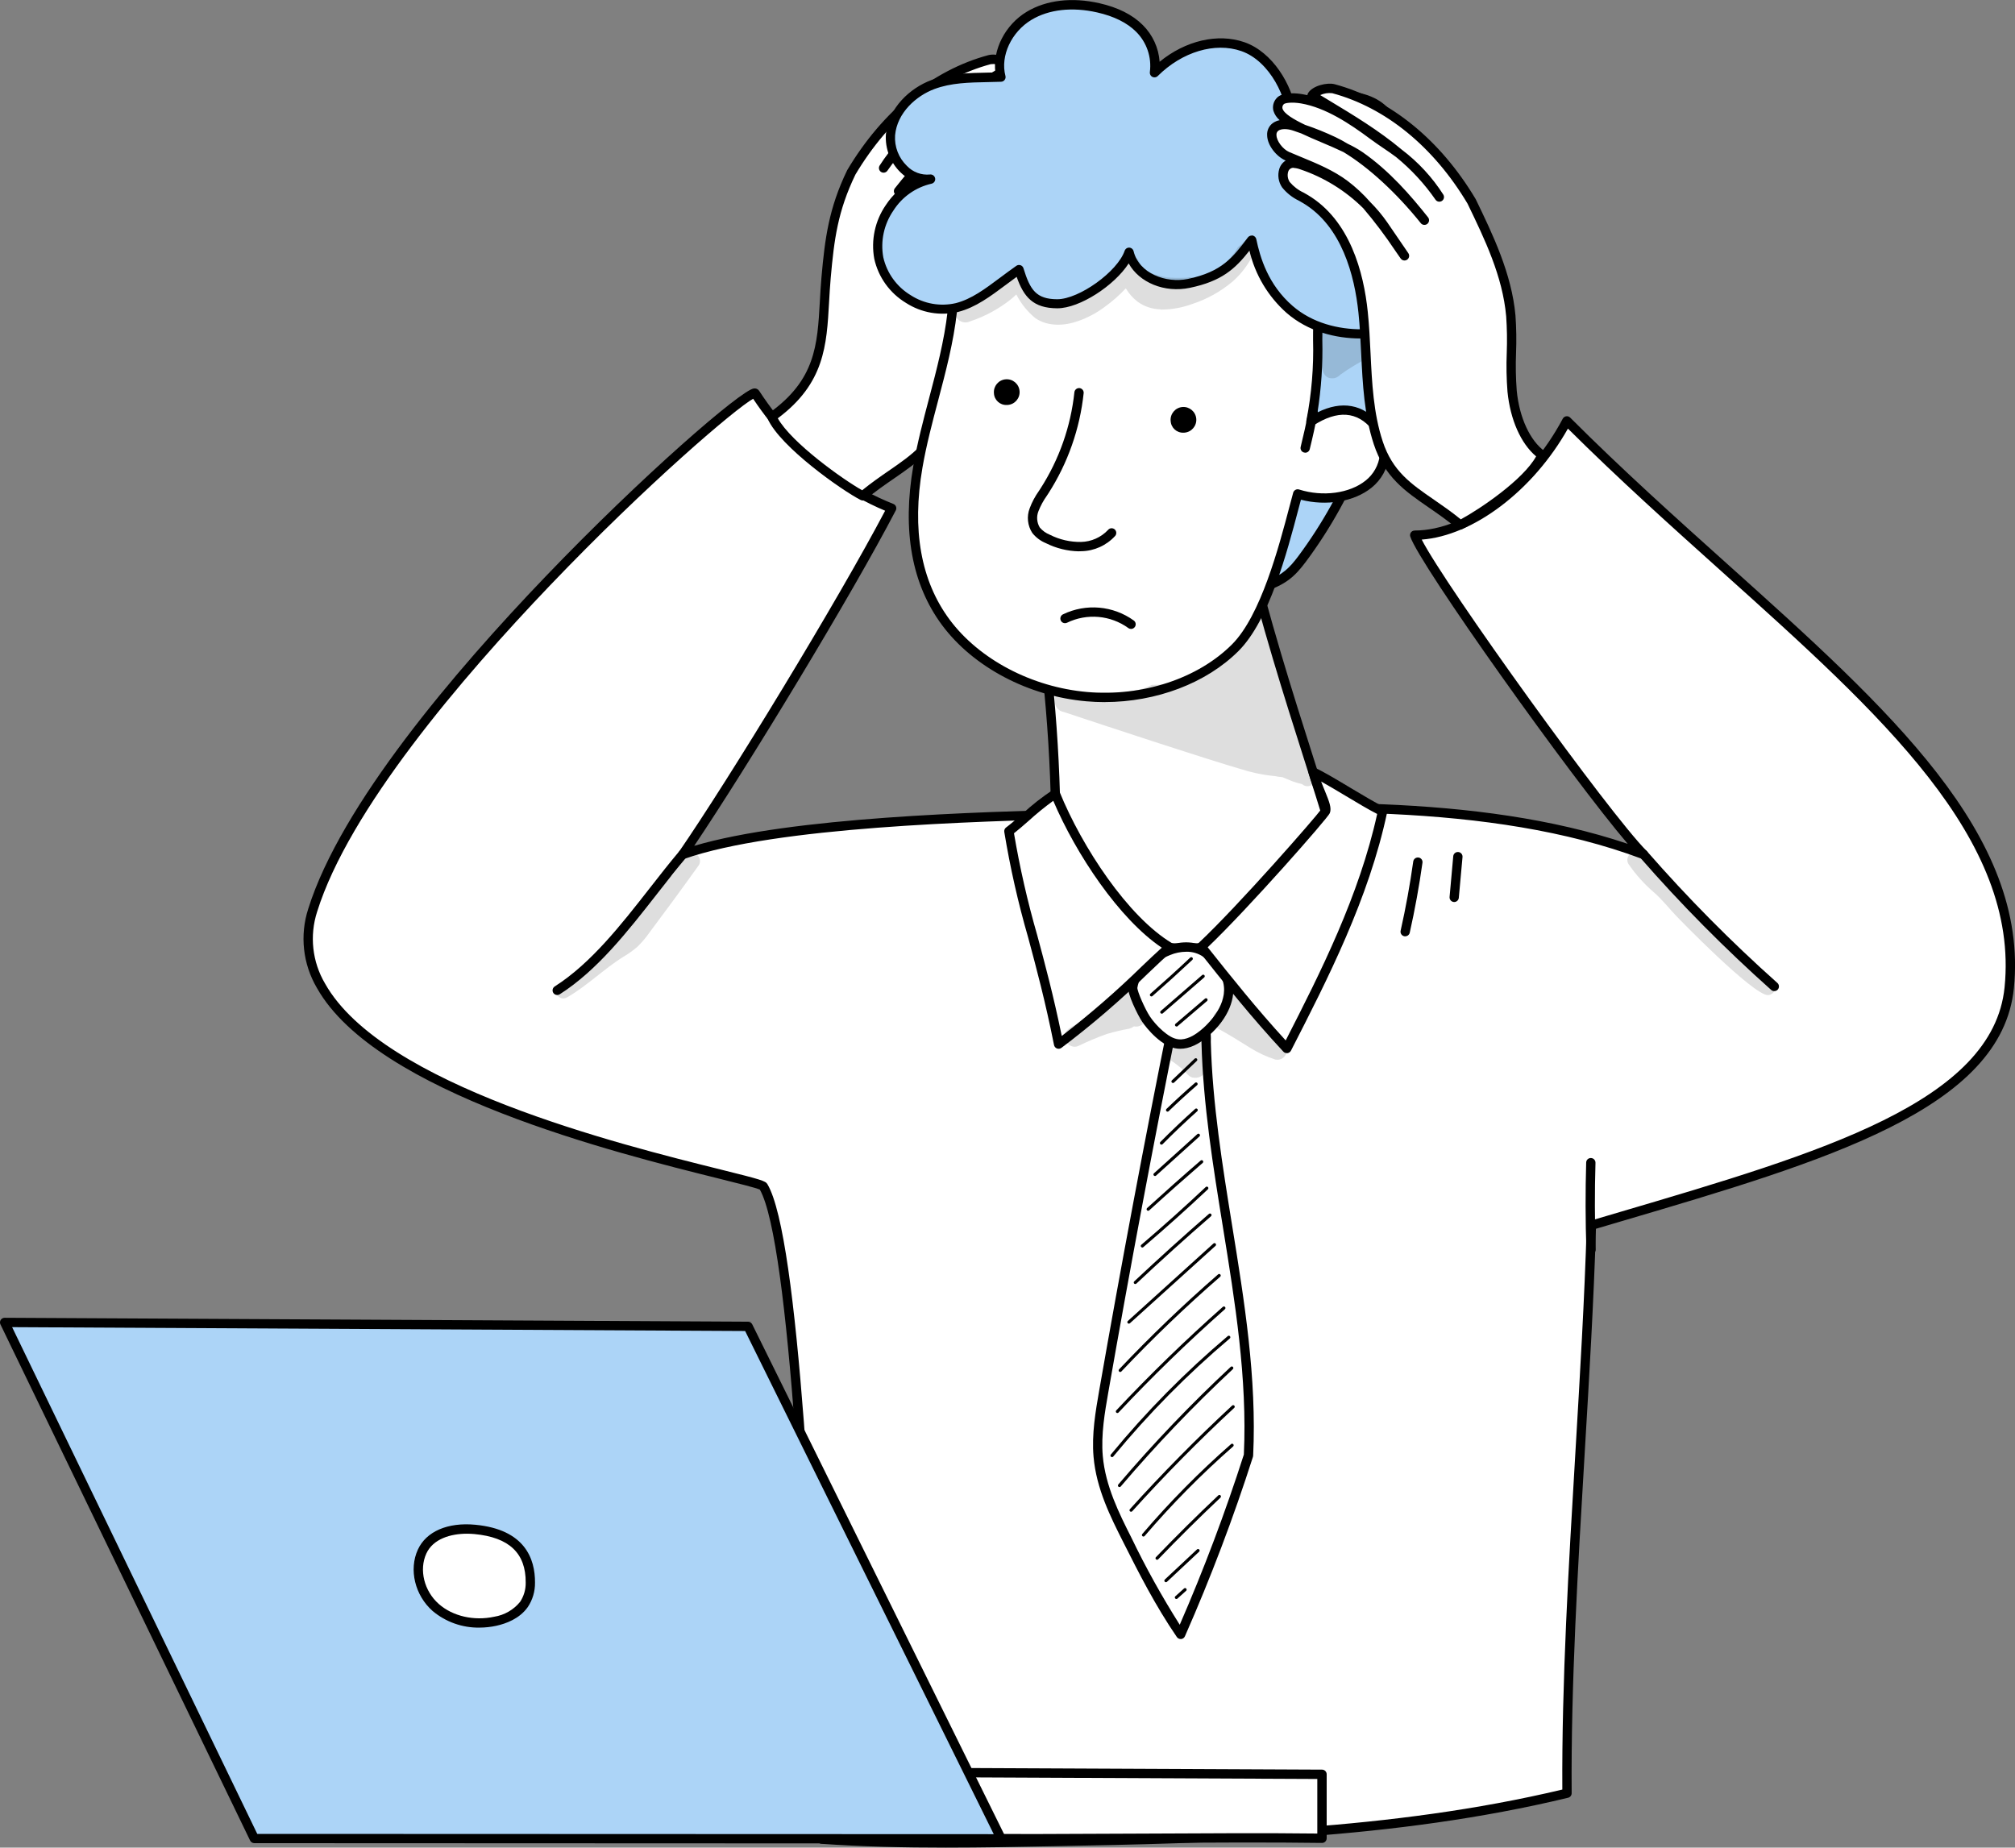 <?xml version="1.0" encoding="UTF-8"?>
<svg id="Livello_1" data-name="Livello 1" xmlns="http://www.w3.org/2000/svg" xmlns:xlink="http://www.w3.org/1999/xlink" viewBox="0 0 522.05 478.72">
  <rect x="0" y="0" width="522.05" height="478.72" fill="#808080" stroke="none"/>
  <defs>
    <style>
      .cls-1 {
        fill: none;
      }

      .cls-2 {
        clip-path: url(#clippath);
      }

      .cls-3 {
        fill: #fff;
      }

      .cls-4 {
        fill: #acd4f7;
      }

      .cls-5 {
        clip-path: url(#clippath-1);
      }

      .cls-6 {
        clip-path: url(#clippath-4);
      }

      .cls-7 {
        clip-path: url(#clippath-3);
      }

      .cls-8 {
        clip-path: url(#clippath-2);
      }

      .cls-9 {
        clip-path: url(#clippath-7);
      }

      .cls-10 {
        clip-path: url(#clippath-8);
      }

      .cls-11 {
        clip-path: url(#clippath-6);
      }

      .cls-12 {
        clip-path: url(#clippath-5);
      }

      .cls-13 {
        clip-path: url(#clippath-9);
      }

      .cls-14 {
        opacity: .13;
      }
    </style>
    <clipPath id="clippath">
      <rect class="cls-1" x="0" width="522.05" height="478.72"/>
    </clipPath>
    <clipPath id="clippath-1">
      <rect class="cls-1" x="0" width="522.05" height="478.72"/>
    </clipPath>
    <clipPath id="clippath-2">
      <rect class="cls-1" x="247.32" y="61.68" width="78.27" height="22.44"/>
    </clipPath>
    <clipPath id="clippath-3">
      <rect class="cls-1" x="341.58" y="84.56" width="22.73" height="13.48"/>
    </clipPath>
    <clipPath id="clippath-4">
      <rect class="cls-1" x="273.24" y="160.12" width="67.44" height="43.6"/>
    </clipPath>
    <clipPath id="clippath-5">
      <rect class="cls-1" x="301.58" y="268.61" width="11.35" height="10.69"/>
    </clipPath>
    <clipPath id="clippath-6">
      <rect class="cls-1" x="314.22" y="256.6" width="19.26" height="17.99"/>
    </clipPath>
    <clipPath id="clippath-7">
      <rect class="cls-1" x="275.78" y="255.91" width="21.14" height="15.3"/>
    </clipPath>
    <clipPath id="clippath-8">
      <rect class="cls-1" x="143.91" y="221.09" width="37.45" height="37.62"/>
    </clipPath>
    <clipPath id="clippath-9">
      <rect class="cls-1" x="421.58" y="220.8" width="38.37" height="37.05"/>
    </clipPath>
  </defs>
  <g class="cls-2">
    <g id="Raggruppa_76" data-name="Raggruppa 76">
      <g id="Raggruppa_75" data-name="Raggruppa 75">
        <g class="cls-5">
          <g id="Raggruppa_74" data-name="Raggruppa 74">
            <path id="Tracciato_170" data-name="Tracciato 170" class="cls-3" d="m425.81,221.39c-38.36-14.36-85.33-12.89-133.99-10.85-19.01.8-86.62.95-114.94,10.85,12.67-18.38,42.07-66.55,54.12-89.69-10.88-4.29-24.28-12.86-35.35-29.78-1.73-2.64-98.63,82.7-114.65,133.93-14.83,47.44,115.15,68.82,116.78,71.57,8.58,14.39,12.39,109.53,15.12,169.12,19.97,1.39,40.02,1,60.04.61,45.85-.88,89.64-2.07,133.04-12.53-.36-46.75,4.95-100.42,6.31-147.16,55.08-16.32,105.05-29.48,108.26-61.55,5.16-51.55-58.77-91.01-114.62-146.86-8.6,16.22-24.86,29.61-39.42,29.61,2.59,7.96,48.97,72.39,59.29,82.72"/>
            <path id="Tracciato_171" data-name="Tracciato 171" d="m245,478.72c-10.73,0-21.51-.23-32.18-.98-.61-.04-1.1-.54-1.12-1.15l-.5-11.02c-2.59-57.15-6.5-143.38-14.33-157.33-1.03-.48-5.52-1.59-10.68-2.88-26.55-6.6-88.73-22.07-104.08-49.37-3.65-6.2-4.47-13.67-2.25-20.51,8.41-26.9,38.03-61.63,61.41-86.03,25.18-26.29,50.7-48.33,54.01-48.79.54-.1,1.08.13,1.39.59,11.37,17.38,25.19,25.53,34.78,29.32.62.24.92.93.69,1.55-.02.04-.04.09-.06.13-11.46,22.02-38.45,66.44-52.22,86.91,25.35-7.49,73.69-8.77,100.21-9.48,4.74-.13,8.83-.24,11.71-.36,42.71-1.79,90.9-3.81,129.93,9.32-14.71-17.23-53.98-72.38-56.33-79.6-.21-.64.14-1.32.78-1.52.12-.04.25-.06.37-.06,13.32,0,29.45-12.18,38.35-28.97.18-.34.51-.57.89-.63.38-.05.76.07,1.03.34,13.48,13.49,27.37,25.95,40.8,38.01,41.93,37.63,78.14,70.13,74.16,109.83-3.14,31.34-48.61,44.75-101.27,60.27l-7.01,2.07c-.56,18.57-1.75,38.61-2.91,58.01-1.77,29.66-3.59,60.32-3.38,88.23,0,.56-.38,1.05-.92,1.18-45.04,10.86-91.93,11.77-133.3,12.56-9.21.18-18.56.36-27.96.36m-30.94-3.31c19.58,1.3,39.54.92,58.85.54,40.96-.79,87.34-1.68,131.85-12.27-.17-27.73,1.64-58.08,3.39-87.44,1.17-19.68,2.38-40.03,2.93-58.8.02-.52.36-.98.86-1.12,2.63-.78,5.25-1.55,7.85-2.32,51.82-15.28,96.57-28.47,99.55-58.2,3.85-38.47-31.93-70.6-73.37-107.79-13.08-11.74-26.58-23.86-39.76-36.96-9.03,16.06-24.5,27.77-37.88,28.76,6.25,12.18,48.57,70.96,58.32,80.72.47.47.47,1.24,0,1.71-.34.34-.84.44-1.28.28-39.33-14.73-89.36-12.63-133.51-10.77-2.9.12-7,.23-11.75.36-27.61.73-79,2.09-102.84,10.43-.63.22-1.32-.11-1.54-.74-.13-.36-.07-.77.15-1.08,12.74-18.47,41.07-64.92,53.43-88.39-9.7-4.05-23.06-12.32-34.2-29.01-4.46,2.48-27.44,22.02-52.62,48.36-22.99,24.05-52.12,58.25-60.34,84.55-2.01,6.21-1.27,12.99,2.05,18.61,14.83,26.39,76.31,41.68,102.56,48.2,10.54,2.62,11.55,2.94,12.05,3.78,8.23,13.79,12.02,97.52,14.79,158.66l.45,9.95Z"/>
            <path id="Tracciato_172" data-name="Tracciato 172" class="cls-3" d="m269.11,157.39c3.47,23.22,4.93,46.7,4.36,70.17-.21,1.95.06,3.93.79,5.75,1.05,1.73,2.56,3.12,4.36,4.04,11.85,7.19,26.46,10.47,39.87,6.95s25.08-14.52,26.32-29.4c-5.66-19.06-15.12-45.65-22.43-76.23-16.42,7.27-33.6,12.8-53.27,18.72"/>
            <path id="Tracciato_173" data-name="Tracciato 173" d="m307.22,246.93c-10.34-.14-20.44-3.09-29.22-8.55-2-1.03-3.67-2.59-4.82-4.52-.83-2-1.14-4.18-.92-6.33.57-23.4-.89-46.81-4.35-69.96-.09-.59.27-1.16.85-1.33,21.15-6.36,37.42-11.7,53.13-18.66.61-.27,1.32,0,1.59.61.03.07.05.14.07.21,5.17,21.63,11.53,41.6,16.64,57.65,2.12,6.66,4.12,12.95,5.77,18.51.04.14.06.29.05.44-1.2,14.26-12.13,26.5-27.22,30.47-3.78.98-7.67,1.47-11.58,1.46m-36.76-88.68c3.37,22.95,4.78,46.15,4.22,69.34-.2,1.76.03,3.53.66,5.18.96,1.51,2.31,2.74,3.91,3.54,12.46,7.56,26.65,10.04,38.93,6.81,11.68-3.07,24.02-12.94,25.4-28.11-1.63-5.49-3.6-11.68-5.69-18.24-5.01-15.74-11.22-35.25-16.35-56.42-15.17,6.62-30.92,11.8-51.09,17.88"/>
            <path id="Tracciato_174" data-name="Tracciato 174" class="cls-3" d="m223.54,128.47c9.11-7.63,17.5-9.99,21.22-21.27,3.56-10.81,2.75-22.5,3.93-33.82s5.16-23.48,14.92-29.33c1.82-1.09,3.87-1.99,5.09-3.74s1-4.69-1-5.42c-1.04-.26-2.14-.16-3.12.27-8.48,2.83-15.87,8.25-21.1,15.5-1.89,2.74-3.77,5.48-5.49,8.03,5.14-7.34,9.41-13.89,15.45-18.41,4.43-3.33,9.8-5.16,14.88-7.35,1.95-.84,4.01-3.35,4.02-5.47.03-2.91-3.27-3.24-5.92-2.32-3.44,1.1-6.81,2.42-10.08,3.95-8.18,3.93-17.08,12.37-23.56,20.46,4.93-6.21,10.28-12.2,16.79-16.72,6.7-4.65,24.77-8.77,20.65-14.1-.91-1.18-4.17-.93-5.64-.67-6.64,1.14-12.99,5.36-18.4,9.38-5.41,4.03-10.54,6.1-17.26,16.1,8.32-12.27,21.91-19.51,32.99-26.32-.81-1.36-4.01-2.19-5.54-1.78-15.38,4.14-27.74,15.66-35.79,29.19-4.58,9.47-5.61,16.79-6.54,27.27-1.24,13.95.66,25.59-14.05,36.09,3.15,7.12,19.18,18.26,23.55,20.48"/>
            <path id="Tracciato_175" data-name="Tracciato 175" d="m223.54,129.68c-.19,0-.38-.05-.55-.13-4.75-2.41-20.87-13.73-24.11-21.07-.23-.52-.07-1.14.4-1.47,11.99-8.55,12.49-17.55,13.13-28.93.11-2.03.23-4.13.42-6.28.89-9.99,1.88-17.82,6.65-27.68.01-.03.03-.06.05-.09,9.11-15.3,22.08-25.86,36.52-29.74,1.88-.51,5.71.34,6.9,2.33.09.15.15.33.16.51.42-.1.84-.18,1.26-.25,1.23-.21,5.35-.75,6.8,1.12.74.87,1.02,2.05.74,3.16-.29.96-.86,1.81-1.62,2.45.63.12,1.23.37,1.76.74,1,.72,1.56,1.9,1.49,3.13-.03,2.72-2.48,5.59-4.76,6.57l-.06.02c.81.5,1.41,1.29,1.67,2.2.48,1.61.21,3.35-.73,4.74-1.18,1.48-2.69,2.67-4.4,3.47-.35.2-.71.4-1.05.61-10.04,6.01-13.34,18.77-14.34,28.42-.36,3.5-.54,7.11-.71,10.6-.38,7.81-.77,15.88-3.27,23.47-2.8,8.49-8.1,12.15-14.24,16.38-2.38,1.64-4.83,3.33-7.36,5.44-.22.18-.49.28-.78.28m-22.01-21.31c3.63,6.42,16.94,15.9,21.87,18.66,2.39-1.94,4.68-3.53,6.9-5.06,6.02-4.15,10.77-7.43,13.32-15.14,2.4-7.28,2.79-15.19,3.15-22.83.17-3.52.35-7.17.72-10.73,1.06-10.19,4.6-23.71,15.5-30.24.36-.22.73-.42,1.11-.64,1.39-.64,2.62-1.58,3.61-2.75.51-.78.66-1.74.41-2.63-.11-.44-.41-.79-.83-.96-.79-.15-1.6-.05-2.33.28-6.12,2.07-11.69,5.51-16.28,10.07-2.98,3.5-5.74,7.17-8.29,11l-1.4,2.01c-.38.55-1.13.69-1.68.31-.55-.38-.69-1.13-.31-1.68,1.72-2.55,3.6-5.29,5.49-8.03,1.31-1.86,2.77-3.6,4.37-5.21,1.77-2.01,3.73-3.84,5.86-5.46,3.66-2.75,7.93-4.51,12.06-6.21,1.03-.42,2.06-.85,3.08-1.29,1.65-.71,3.28-2.88,3.3-4.38.05-.44-.13-.88-.49-1.15-.74-.53-2.32-.54-3.83-.02-.74.25-1.43.49-2.08.72-1.65.78-3.48,1.56-5.38,2.37s-3.86,1.64-5.58,2.48c-6.46,3.9-13.74,10.57-20.06,18.45-.43.51-1.19.57-1.7.13-.48-.41-.56-1.13-.19-1.63,4.47-5.64,9.99-12.06,17.05-16.96,1.2-.8,2.45-1.51,3.76-2.12,1.08-.65,2.14-1.23,3.17-1.72,2.58-1.22,5.22-2.29,7.92-3.2,3-1.43,5.51-2.93,5.85-4.26.08-.39-.04-.79-.32-1.07-.28-.36-2.16-.62-4.49-.22-6.39,1.1-12.63,5.25-17.88,9.16-1.13.84-2.26,1.61-3.35,2.35-1.11.75-2.23,1.51-3.37,2.37-3.92,3.21-7.37,6.94-10.26,11.1-.39.54-1.14.67-1.68.28-.52-.37-.66-1.09-.32-1.63,2.86-4.49,6.5-8.43,10.74-11.64,5.94-4.97,12.56-8.96,18.69-12.66.83-.5,1.64-.99,2.45-1.48-.98-.45-2.06-.62-3.12-.48-13.82,3.71-26.26,13.87-35.04,28.6-4.58,9.5-5.51,16.78-6.4,26.8-.19,2.12-.3,4.2-.42,6.21-.63,11.3-1.18,21.09-13.3,30.15"/>
            <path id="Tracciato_176" data-name="Tracciato 176" class="cls-3" d="m304.23,263.46c-6.5,32.26-12.59,64.65-18.27,97.15-.96,5.51-1.92,11.14-1.43,16.74.69,7.9,4.16,14.91,7.55,21.61,4.13,8.19,8.26,16.38,13.83,24.5,6.67-15.14,12.54-30.63,17.58-46.38,1.71-36-10.03-71.01-10.98-107.06-.06-2.23-.1-4.57-1-6.5s-2.98-3.17-7.28-.07"/>
            <path id="Tracciato_177" data-name="Tracciato 177" d="m305.9,424.68c-.4,0-.77-.19-1-.52-5.61-8.19-9.83-16.55-13.91-24.64-3.26-6.46-6.95-13.77-7.67-22.06-.51-5.86.53-11.81,1.44-17.05,5.66-32.36,11.8-65.06,18.28-97.18.06-.3.23-.56.48-.74,2.43-1.76,4.54-2.42,6.26-1.97,1.28.36,2.32,1.29,2.82,2.51.83,2.17,1.2,4.49,1.1,6.82v.16c.42,16,3.03,32.08,5.54,47.63,3.14,19.39,6.39,39.44,5.43,59.51,0,.11-.02.21-.05.31-5.06,15.8-10.94,31.33-17.63,46.51-.18.4-.55.68-.99.71-.04,0-.08,0-.11,0m-.59-160.51c-6.43,31.95-12.54,64.47-18.17,96.65-.89,5.1-1.9,10.88-1.42,16.43.69,7.82,4.26,14.92,7.42,21.18,3.73,7.75,7.92,15.28,12.52,22.55,6.27-14.41,11.81-29.13,16.61-44.1.92-19.76-2.3-39.63-5.41-58.85-2.53-15.63-5.15-31.79-5.57-47.95v-.16c.09-1.99-.21-3.98-.88-5.86-.21-.57-.67-1.01-1.24-1.19-.89-.24-2.25.24-3.86,1.32"/>
            <path id="Tracciato_178" data-name="Tracciato 178" class="cls-3" d="m312.46,246.96c-2.85-2.07-6.7-1.9-9.79-.62-4.54,1.88-8.38,4.54-9.22,9.39-.22,1.24,2.17,6.41,3.4,8.28,1.45,2.21,5.15,6.25,8.35,6.51,2.73.22,5.27-1.39,7.32-3.22,3.7-3.3,6.72-8.2,5.54-13.02-.71-2.89-2.77-5.25-5.6-7.31"/>
            <path id="Tracciato_179" data-name="Tracciato 179" d="m305.74,271.74c-.21,0-.42,0-.62-.03-4-.33-8.04-5.2-9.26-7.05-1.02-1.55-3.92-7.26-3.58-9.15,1.04-5.97,6.18-8.73,9.95-10.29,3.95-1.64,8.05-1.35,10.96.76,3.36,2.44,5.34,5.06,6.07,8,1.12,4.59-1.09,9.9-5.91,14.21-2.67,2.38-5.16,3.55-7.6,3.55m1.59-25.14c-1.44.01-2.86.3-4.18.85-5.23,2.16-7.85,4.78-8.49,8.48-.04.9,1.92,5.42,3.22,7.4,1.5,2.29,4.91,5.76,7.44,5.97,1.94.16,4.03-.8,6.41-2.92,1.55-1.39,6.52-6.34,5.17-11.83-.58-2.36-2.26-4.52-5.14-6.62-1.3-.91-2.85-1.37-4.43-1.33"/>
            <path id="Tracciato_180" data-name="Tracciato 180" class="cls-3" d="m273.41,205.68c5.55,13.6,17.45,32.44,29.56,39.71-6.59,5.76-14.86,14.83-28.72,25.14-4.88-24.43-9.94-36.06-12.88-55.16,3.18-2.36,8.08-7.31,12.04-9.68"/>
            <path id="Tracciato_181" data-name="Tracciato 181" d="m274.26,271.74c-.15,0-.3-.03-.43-.08-.39-.15-.67-.49-.75-.89-2.27-11.39-4.63-20.15-6.71-27.88-2.6-8.98-4.66-18.11-6.18-27.34-.07-.44.11-.89.47-1.15,1.18-.87,2.63-2.14,4.17-3.49,2.48-2.3,5.15-4.39,7.97-6.26.57-.34,1.32-.16,1.66.42.03.05.06.11.08.16,5.82,14.27,17.67,32.29,29.07,39.13.57.34.76,1.08.42,1.65-.07.11-.15.21-.24.29-1.92,1.69-3.97,3.63-6.33,5.88-7.06,6.91-14.57,13.37-22.46,19.32-.21.15-.46.24-.72.24m-11.58-55.85c1.51,8.9,3.51,17.7,6.01,26.37,1.98,7.34,4.2,15.6,6.37,26.16,7.25-5.59,14.16-11.59,20.71-17.99,1.9-1.81,3.6-3.43,5.21-4.88-11.05-7.42-22.22-24.23-28.12-38.06-2.24,1.63-4.39,3.38-6.44,5.25-1.34,1.17-2.61,2.28-3.73,3.16"/>
            <path id="Tracciato_182" data-name="Tracciato 182" class="cls-3" d="m311.25,245.32c6.9,8.7,13.81,17.4,22.12,26.33,10.05-19.63,20.22-39.87,24.8-61.44-4.3-1.99-13.66-8.18-17.96-10.17,1.25,4.59,3.8,8.73,3.19,10.17-.39.92-21.38,25-32.15,35.11"/>
            <path id="Tracciato_183" data-name="Tracciato 183" d="m333.37,272.86c-.34,0-.66-.14-.88-.38-8.34-8.96-15.36-17.81-22.16-26.38-.4-.5-.35-1.21.1-1.66,10.56-9.91,30.46-32.74,31.87-34.74-.26-1.33-.69-2.63-1.28-3.85-.77-1.79-1.43-3.62-1.97-5.49-.18-.64.2-1.31.85-1.48.27-.07.57-.05.83.07,2.21,1.02,5.71,3.12,9.1,5.15,3.33,1.99,6.77,4.06,8.87,5.03.51.24.79.8.68,1.35-4.75,22.4-15.46,43.3-24.91,61.74-.18.35-.52.59-.91.65-.06,0-.11.01-.17.01m-20.49-27.43c6.24,7.86,12.71,15.96,20.2,24.13,9.05-17.67,19.06-37.56,23.7-58.68-2.2-1.11-5.25-2.94-8.22-4.72-2.19-1.31-4.43-2.65-6.3-3.69.32.86.66,1.69.98,2.46,1.09,2.68,1.81,4.44,1.26,5.75-.54,1.29-20.82,24.41-31.63,34.75"/>
            <path id="Tracciato_184" data-name="Tracciato 184" d="m364.06,242.61c-.09,0-.18,0-.27-.03-.65-.15-1.06-.79-.91-1.44,1.33-5.92,2.43-11.96,3.27-17.95.11-.66.73-1.1,1.39-1,.64.1,1.08.69,1,1.33-.85,6.06-1.96,12.17-3.3,18.14-.12.55-.61.94-1.18.94"/>
            <path id="Tracciato_185" data-name="Tracciato 185" d="m376.76,233.71h-.11c-.66-.06-1.15-.65-1.09-1.31l.95-10.55c.06-.66.65-1.15,1.31-1.09.66.06,1.15.65,1.09,1.31h0l-.96,10.55c-.06.62-.58,1.1-1.2,1.1"/>
            <path id="Tracciato_186" data-name="Tracciato 186" class="cls-4" d="m368.4,69.13c-4.32,16.33-9.57,32.4-15.74,48.13-3.87,9.81-9.01,19.08-15.29,27.55-2.88,3.84-4.99,5.63-10.15,7.35.18-4.17-4.01-6.68-4.25-10.87-.29-5.15,3.53-9.26.9-14.07-4.93-8.87-7.97-18.67-8.91-28.77-.7-8.06.15-16.38,4.77-23.27,5.34-7.64,14.19-12.05,23.51-11.73,7.57.28,19.77.44,25.17,5.69"/>
            <path id="Tracciato_187" data-name="Tracciato 187" d="m327.23,153.37c-.67,0-1.21-.55-1.21-1.21,0-.02,0-.03,0-.05.08-1.79-.84-3.24-1.9-4.93-1.28-1.7-2.09-3.71-2.35-5.83-.03-2.1.31-4.19.99-6.17.76-2.65,1.4-4.93.06-7.39-5.03-9.01-8.11-18.97-9.05-29.25-.86-9.9.76-17.77,4.96-24.04,5.58-7.98,14.82-12.6,24.56-12.26l1.19.04c7.69.27,19.32.68,24.77,5.99.31.3.44.76.33,1.18-4.32,16.38-9.59,32.49-15.78,48.25-3.91,9.92-9.1,19.28-15.46,27.83-2.9,3.86-5.14,5.9-10.73,7.77-.12.04-.25.06-.38.06m15.03-88.74c-8.57,0-16.61,4.18-21.52,11.21-3.88,5.8-5.38,13.16-4.57,22.49.92,9.94,3.9,19.58,8.76,28.29,1.82,3.33.97,6.32.15,9.21-.6,1.73-.91,3.55-.9,5.38.25,1.7.93,3.31,1.97,4.67,1,1.38,1.73,2.95,2.15,4.6,3.96-1.54,5.74-3.26,8.1-6.41,6.22-8.38,11.31-17.55,15.13-27.26,6.07-15.46,11.25-31.25,15.51-47.3-5.03-4.21-15.59-4.59-22.66-4.84l-1.2-.04c-.31-.01-.63-.02-.94-.02"/>
            <path id="Tracciato_188" data-name="Tracciato 188" class="cls-3" d="m246.72,80.8c-1.53,13.63-6.57,26.67-8.91,40.18s-1.67,28.26,7.24,40.27c7.85,10.57,21.9,17.99,36.52,19.26s29.44-3.62,38.5-12.72c8.53-8.56,13.32-29.42,16.13-39.8,6.27,1.99,13.74,1.18,18.35-2.52,4.63-3.5,5.55-10.1,2.05-14.73-.05-.06-.1-.13-.15-.19-3.79-4.64-9.35-6.15-16.8-1.32,1.9-8.61,1.78-17.34,1.75-21.35-.08-10.88,2.34-26.61-4.47-32.32-3.85-3.23-12.51-6.9-17.35-8.98-8.37-3.6-21.42-.14-30.55-1.62s-19.2,1.29-27.32,4.56c-9.71,3.92-13.85,21.08-14.99,31.28"/>
            <path id="Tracciato_189" data-name="Tracciato 189" d="m286.2,181.92c-1.58,0-3.15-.07-4.74-.21-15-1.31-29.32-8.87-37.39-19.74-7.85-10.58-10.36-24.44-7.46-41.2,1.03-5.94,2.59-11.86,4.1-17.58,1.94-7.34,3.94-14.93,4.8-22.53.51-4.53,3.66-27.39,15.74-32.26,10.75-4.34,20.16-5.9,27.96-4.63,3.62.58,7.87.37,12.36.14,6.53-.33,13.28-.68,18.48,1.56l.54.23c4.96,2.13,13.26,5.7,17.1,8.93,5.84,4.9,5.43,16.12,5.07,26.01-.1,2.57-.18,4.99-.17,7.22v.27c.15,6.26-.27,12.53-1.25,18.72,6.27-3.14,11.9-2.14,16.03,2.92,1.93,2.34,2.83,5.36,2.51,8.37-.37,3.25-2.02,6.22-4.58,8.26-4.48,3.6-11.68,4.78-18.25,3.08-.2.73-.4,1.51-.62,2.32-3.04,11.52-7.63,28.92-15.51,36.83-8.35,8.38-21.34,13.28-34.73,13.28m-2.48-136.16c-6.28,0-13.51,1.64-21.56,4.88-8.38,3.38-12.91,18.43-14.24,30.29-.87,7.78-2.9,15.45-4.86,22.87-1.5,5.67-3.05,11.54-4.06,17.38-2.78,16.08-.42,29.32,7.02,39.35,7.67,10.33,21.33,17.53,35.66,18.78s28.7-3.49,37.55-12.37c7.42-7.45,12.09-25.16,14.88-35.75.33-1.27.65-2.45.94-3.52.09-.32.3-.58.59-.74.29-.16.63-.19.94-.09,6.15,1.95,13.07,1.02,17.23-2.31,2.06-1.63,3.39-4.02,3.69-6.63.25-2.37-.46-4.75-1.98-6.59-3.88-4.74-8.99-5.1-15.21-1.07-.56.36-1.31.2-1.67-.36-.18-.27-.24-.6-.17-.92,1.34-6.85,1.92-13.83,1.73-20.81v-.27c-.02-2.29.07-4.74.17-7.33.34-9.34.73-19.93-4.21-24.08-3.58-3-11.67-6.48-16.51-8.56l-.54-.24c-4.68-2.01-11.15-1.68-17.4-1.37-4.42.23-9,.46-12.87-.17-1.69-.27-3.4-.4-5.11-.39m-37.01,35.04h0Z"/>
            <path id="Tracciato_190" data-name="Tracciato 190" class="cls-4" d="m292.56,65.3c-2.03,5.88-12.55,13.4-18.65,13.37s-8.06-2.97-9.87-8.87c-5.86,4.07-10.39,8.38-16.07,9.84-8.69,2.23-18.46-3.94-20.28-12.81s4.64-18.73,13.43-20.48c-5.85.74-10.93-5.49-10.4-11.46s5.41-10.93,10.96-13,11.65-1.75,17.65-1.97c-1.59-6.01,1.99-12.68,7.31-15.87s11.92-3.4,17.9-2.05c3.98.74,7.68,2.59,10.67,5.32,3.03,3,4.48,7.25,3.91,11.47,6-5.96,15.02-9.46,22.87-6.74s12.88,12.96,12.76,19.63c4.43-4.29,9.98-7.62,15.98-6.68,11.91,1.87,13.53,12.09,6.74,24.33,7.31-2.38,15.16,1.63,17.54,8.93.18.55.32,1.11.43,1.68,1.52,6.97-2.18,17.42-7.56,22.2s-22.82,7.51-33.77-1.99c-6.09-5.28-8.52-11.88-9.8-17.97-4.15,5.52-7.16,9.3-16.26,11.2-6.64,1.39-13.99-1.89-15.5-8.08"/>
            <path id="Tracciato_191" data-name="Tracciato 191" d="m352.5,87.7c-6.49,0-13.6-1.79-19.19-6.64-4.78-4.25-8.14-9.88-9.6-16.11-3.78,4.8-7.25,7.91-15.41,9.62-6.62,1.39-13.14-1.37-15.88-6.32-3.69,5.73-12.67,11.63-18.48,11.63h-.04c-6.17-.03-8.65-2.87-10.5-8.15-.96.69-1.89,1.39-2.8,2.07-4.03,3.01-7.83,5.85-12.33,7.01-4.65,1.1-9.56.25-13.57-2.34-4.17-2.53-7.13-6.64-8.19-11.4-.89-4.85.18-9.85,2.97-13.91,1.74-2.66,4.12-4.85,6.91-6.37-1.13-.52-2.17-1.24-3.06-2.11-2.67-2.58-4.06-6.2-3.81-9.9.62-6.89,6.35-12.01,11.75-14.02,4.72-1.76,9.8-1.86,14.72-1.95.63-.01,1.26-.03,1.9-.04-.79-5.82,2.52-12.37,8.15-15.74,5.03-3.02,11.7-3.8,18.78-2.2,4.79,1.08,8.58,2.98,11.25,5.65,2.56,2.54,4.11,5.92,4.37,9.52,6.68-5.47,15.04-7.46,21.95-5.07,7.26,2.51,12.45,11.02,13.41,18.2,5.08-4.3,10.16-6.08,15.12-5.29,5.1.8,8.74,3.15,10.51,6.78,2.11,4.33,1.51,10.27-1.68,16.94,3.22-.42,6.48.21,9.31,1.78,3.91,2.19,6.67,5.98,7.55,10.37,1.59,7.28-2.12,18.2-7.94,23.36-2.91,2.58-9.19,4.66-16.18,4.66m-28.2-26.73c.09,0,.18,0,.27.03.46.1.82.47.92.93,1,4.79,3.07,11.8,9.41,17.3,10.23,8.88,26.99,6.61,32.18,2,5.16-4.58,8.59-14.6,7.18-21.04-.74-3.71-3.06-6.92-6.36-8.77-3.05-1.73-6.7-2.08-10.02-.96-.63.23-1.32-.1-1.54-.73-.12-.33-.09-.69.08-.99,3.84-6.91,4.85-12.98,2.85-17.08-1.43-2.94-4.37-4.78-8.71-5.46-4.79-.75-9.82,1.39-14.96,6.36-.48.46-1.24.45-1.71-.03-.22-.23-.34-.54-.34-.86.1-5.95-4.4-15.85-11.95-18.47-6.82-2.36-15.31.18-21.63,6.46-.47.47-1.24.47-1.71,0-.27-.27-.39-.65-.34-1.03.5-3.85-.82-7.7-3.57-10.44-2.35-2.34-5.74-4.02-10.08-5-6.47-1.47-12.52-.79-17.01,1.91-5.22,3.13-8.13,9.38-6.76,14.53.17.64-.21,1.31-.86,1.48-.09.02-.18.04-.27.04-1.12.04-2.24.06-3.36.09-4.93.1-9.59.18-13.92,1.8-4.69,1.75-9.66,6.14-10.18,11.98-.2,2.97.93,5.88,3.08,7.95,1.54,1.61,3.74,2.43,5.96,2.21.64-.08,1.23.37,1.34,1.01.11.64-.32,1.25-.96,1.38-4.08.93-7.62,3.43-9.86,6.96-2.43,3.53-3.38,7.87-2.62,12.09.93,4.11,3.5,7.66,7.11,9.84,3.46,2.24,7.68,2.98,11.69,2.05,4.04-1.04,7.49-3.62,11.49-6.61,1.34-1,2.72-2.03,4.19-3.06.55-.38,1.3-.25,1.68.3.07.1.13.22.16.34,1.73,5.64,3.32,8,8.72,8.02h.03c5.66,0,15.61-7.14,17.47-12.56.22-.63.9-.97,1.53-.75.39.13.69.46.78.86,1.4,5.77,8.41,8.37,14.07,7.19,8.85-1.85,11.66-5.58,15.54-10.75.23-.3.59-.48.96-.48"/>
            <path id="Tracciato_192" data-name="Tracciato 192" d="m257.51,101.88c-.16-1.83,1.2-3.45,3.04-3.6s3.45,1.2,3.6,3.04c.16,1.83-1.2,3.45-3.04,3.6-.09,0-.17.01-.26.01-1.77.08-3.26-1.28-3.34-3.05,0,0,0,0,0,0"/>
            <path id="Tracciato_193" data-name="Tracciato 193" d="m303.29,109.07c-.16-1.83,1.2-3.45,3.03-3.61,1.83-.16,3.45,1.2,3.61,3.03.16,1.83-1.2,3.45-3.03,3.61-.09,0-.17.01-.26.01-1.77.08-3.26-1.28-3.34-3.05,0,0,0,0,0,0"/>
            <path id="Tracciato_194" data-name="Tracciato 194" d="m293.04,162.96c-.26,0-.51-.08-.72-.24-4.62-3.33-10.69-3.86-15.83-1.39-.59.31-1.32.09-1.63-.5-.31-.59-.09-1.32.5-1.63.02,0,.04-.02.06-.03,5.95-2.87,12.98-2.25,18.33,1.61.54.4.65,1.15.25,1.69-.23.31-.59.49-.97.49"/>
            <path id="Tracciato_195" data-name="Tracciato 195" d="m279.5,142.85c-2.95-.06-5.85-.78-8.48-2.09-1.4-.57-2.64-1.49-3.58-2.68-1.23-1.9-1.48-4.28-.66-6.4.6-1.6,1.41-3.11,2.4-4.5l.41-.63c4.83-7.52,7.83-16.07,8.77-24.95.09-.66.7-1.12,1.36-1.04.63.09,1.09.65,1.04,1.28-.98,9.26-4.11,18.17-9.15,26.01l-.42.64c-.87,1.22-1.59,2.55-2.14,3.95-.56,1.38-.43,2.95.33,4.23.71.84,1.62,1.49,2.65,1.9,2.49,1.26,5.25,1.89,8.04,1.85,2.67-.06,5.2-1.18,7.02-3.13.43-.51,1.2-.56,1.7-.13s.56,1.2.13,1.7c-2.25,2.46-5.41,3.9-8.74,3.96-.23.01-.46.02-.69.02"/>
            <path id="Tracciato_196" data-name="Tracciato 196" d="m338.15,117.29c-.1,0-.2-.01-.29-.04-.65-.16-1.04-.82-.88-1.46.9-3.65,1.31-5.6,2.04-9.16.15-.65.8-1.05,1.45-.9.63.15,1.03.76.92,1.39-.74,3.59-1.15,5.56-2.06,9.26-.13.54-.62.92-1.17.92"/>
            <path id="Tracciato_197" data-name="Tracciato 197" d="m355.59,75.78c-.67,0-1.21-.54-1.21-1.2,0-.52.32-.97.81-1.14,5.5-1.97,9.22-7.12,9.35-12.96,0-.67.53-1.21,1.2-1.21.66.01,1.19.54,1.21,1.2-.14,6.86-4.51,12.93-10.97,15.25-.13.04-.26.07-.4.07"/>
            <g id="Raggruppa_52" data-name="Raggruppa 52" class="cls-14">
              <g id="Raggruppa_51" data-name="Raggruppa 51">
                <g class="cls-8">
                  <g id="Raggruppa_50" data-name="Raggruppa 50">
                    <path id="Tracciato_198" data-name="Tracciato 198" d="m323.37,61.68c-.86.83-1.76,1.63-2.67,2.4-.1.18-.28.47-.68,1.11-.63.87-1.31,1.7-2.04,2.49-2.28,2.22-4.95,4-7.87,5.27-.37-.86-1.31-1.32-2.21-1.07-.15.03-.3.06-.45.08-.07,0-.15,0-.26.01-1.72.07-3.44.04-5.15-.11l.55.07c-1.74-.27-3.44-.75-5.07-1.43l-.54-.23c-.4-.22-.85-.31-1.3-.26-.1-.05-.2-.1-.3-.14-.01-.03-.03-.09-.07-.17l-.02-.11c.06-.18.09-.36.12-.55.08-1.36-.95-2.53-2.31-2.61-.11,0-.22,0-.32,0-1.39.14-2.49,1.26-2.6,2.65-.3.42-.63.82-.97,1.2-1.45,1.4-3.04,2.67-4.62,3.92-.3.24-1.15.84-1.29.95l-.2.14c-2.51,1.65-5.34,2.75-8.3,3.22h-.04c-.72,0-1.43-.06-2.14-.19-.19-.05-.42-.12-.62-.2-.09-.06-.19-.1-.28-.16-.22-.15-.43-.31-.64-.48-.04-.04-.09-.09-.16-.15s-.14-.16-.21-.24c-.78-.15-1.52-.49-2.14-.99-.72-.33-1.33-.85-1.78-1.5-.24-.36-.44-.75-.6-1.16-.02-.06-.04-.11-.07-.17-.04-.05-.08-.1-.11-.16-.09-.15-.18-.3-.27-.46-.6-1.02-1.07-2.1-1.41-3.23h-.06c-.91-.07-1.8.34-2.35,1.07-.2.34-.43.66-.68.97-.07.09-.14.17-.22.25-.02.02-.07.07-.16.17h.01s-.07.06-.07.06c-.78.58-1.44,1.31-2.25,1.86-.32.22-.64.42-.97.62-.09.05-.19.12-.29.18-.04.02-.09.05-.14.08-1.66,1-3.41,1.85-5.22,2.54-1.25.62-2.87.73-3.85,1.75-2.11,2.1.52,5.58,3.24,4.3,3.81-1.26,7.37-3.18,10.52-5.67.51-.41,1-.85,1.47-1.31,1.21,2.38,2.9,4.48,4.97,6.17,3.26,2.22,7.6,1.99,11.18.68,2.44-.87,4.73-2.1,6.8-3.66,1.96-1.41,3.77-3.01,5.42-4.77.78,1.33,1.81,2.5,3.03,3.44,1.74,1.27,3.84,1.97,5.99,2-.1,0-.2,0-.28.02.21.02.42.03.63.04,2.7-.03,5.37-.53,7.9-1.47,3.73-1.22,7.2-3.14,10.22-5.65,1.86-1.59,3.44-3.49,4.68-5.61.25-.54.05-.06-.12.22.51-.78.95-1.59,1.37-2.41.32-.45.48-.99.45-1.53-.04-1.17-1.03-2.09-2.2-2.05"/>
                  </g>
                </g>
              </g>
            </g>
            <g id="Raggruppa_55" data-name="Raggruppa 55" class="cls-14">
              <g id="Raggruppa_54" data-name="Raggruppa 54">
                <g class="cls-7">
                  <g id="Raggruppa_53" data-name="Raggruppa 53">
                    <path id="Tracciato_199" data-name="Tracciato 199" d="m364.1,85.73c-.77-1.62-2.59-1.17-4.04-.9-2.14.37-4.32.45-6.47.77-1.58.3-3.17.52-4.77.65h.04c-.5.03-.89.06,0,0-.85.08-1.74-.01-2.58.12-.17-.4-.45-.75-.82-.99-1.13-.77-2.67-.47-3.44.66-.34.51-.49,1.13-.4,1.74.38,1.54.65,3.11.82,4.69-.1,2.3-.1,5.97,3.24,5.52.64-.14,1.21-.49,1.63-.98-.1.18,1.5-1.06,1.9-1.27,1.68-1.14,4.84-2.86,7.96-4.57,1.62-.84,3.27-1.62,4.95-2.31.13-.04.27-.09.4-.13.11-.03.29-.09.46-.15,1.08-.45,1.59-1.68,1.15-2.76-.01-.03-.02-.05-.04-.08"/>
                  </g>
                </g>
              </g>
            </g>
            <g id="Raggruppa_58" data-name="Raggruppa 58" class="cls-14">
              <g id="Raggruppa_57" data-name="Raggruppa 57">
                <g class="cls-6">
                  <g id="Raggruppa_56" data-name="Raggruppa 56">
                    <path id="Tracciato_200" data-name="Tracciato 200" d="m339.75,198.6c-.9-2.63-1.8-5.26-2.55-7.94-1.66-5.62-3.13-11.28-4.41-16.99-1.59-4.18-3.1-8.39-4.3-12.69-.05-.19-.07-.38-.05-.58-.8-.4-1.76-.37-2.53.1.11.31.09.66-.07.96-.56.9-1.21,1.75-1.93,2.54-.64.74-1.31,1.46-2.01,2.15-1.4,1.41-2.9,2.72-4.39,4.03-.14.12-.31.21-.48.27-.09.44-.07.89.06,1.32l-.28.16c-.63.25-2.48,1.44-7.38,3.6-1.42.58-2.84,1.16-4.28,1.69-.52-.14-1.07-.14-1.59,0,.27-.04.54-.07.8-.11-.33.04-.66.09-.99.14,0,0-.25.02-.69.07-1.41.07-2.83.1-4.25.13-4.32,2.21-9.16,2-13.94,2-.55.22-1.01.6-1.33,1.1-.98-.29-1.96-.58-2.93-.88-.07-.02-.14-.04-.21-.06-.38.03-.76.07-1.14.12-.55.06-1.06-.31-1.17-.85-.71-.22-1.46-.28-2.19-.16-3.11.6-3,5.25.13,5.77,12.79,4.25,37.28,12.33,46.19,14.89,3.05.96,6.2,1.56,9.39,1.79l-.88-.04c.27.04.55.09.82.12.37.02.74.07,1.11.13.86.37,1.72.73,2.59,1.07.81.3,1.64.53,2.49.71.64.62,1.61.73,2.38.29,1.88-1.14.46-3.3.02-4.86"/>
                  </g>
                </g>
              </g>
            </g>
            <g id="Raggruppa_61" data-name="Raggruppa 61" class="cls-14">
              <g id="Raggruppa_60" data-name="Raggruppa 60">
                <g class="cls-12">
                  <g id="Raggruppa_59" data-name="Raggruppa 59">
                    <path id="Tracciato_201" data-name="Tracciato 201" d="m307.95,270.92c-.82-.89-1.87-1.53-3.03-1.85-3.15-.54-4.65,3.91-1.89,5.48,1.33.86,2.59,1.83,3.77,2.89.73.77,1.4,1.79,2.58,1.81,1.59.18,3.03-.96,3.21-2.55.03-.23.03-.47,0-.71.17-2.57-.19-2.92.28-4.31.73-3.6-4.36-4.29-4.91-.77"/>
                  </g>
                </g>
              </g>
            </g>
            <g id="Raggruppa_64" data-name="Raggruppa 64" class="cls-14">
              <g id="Raggruppa_63" data-name="Raggruppa 63">
                <g class="cls-11">
                  <g id="Raggruppa_62" data-name="Raggruppa 62">
                    <path id="Tracciato_202" data-name="Tracciato 202" d="m332.2,269.57c-.74-1.21-2.25-1.86-3.2-2.91-2-1.77-3.83-3.72-5.46-5.84-.55-.73-1.12-1.45-1.6-2.23-.35-.89-1.07-1.58-1.97-1.89-1.4-.36-2.83.49-3.18,1.89-.17.65-.08,1.34.25,1.92.28.43.57.86.87,1.29-.22-.11-.47-.18-.71-.19-2.79-.48-4.13,3.47-1.68,4.87,2.94,1.62,5.78,3.39,8.62,5.17,1.98,1.21,4.1,2.19,6.32,2.9,2.86.49,4.23-3.53,1.75-4.97"/>
                  </g>
                </g>
              </g>
            </g>
            <g id="Raggruppa_67" data-name="Raggruppa 67" class="cls-14">
              <g id="Raggruppa_66" data-name="Raggruppa 66">
                <g class="cls-9">
                  <g id="Raggruppa_65" data-name="Raggruppa 65">
                    <path id="Tracciato_203" data-name="Tracciato 203" d="m296.55,262.1c-.68-1.26-1.28-2.55-2.05-3.76-.37-.63-.57-1.43-1.24-1.82-1.16-.91-2.83-.71-3.74.45-.18.23-.32.49-.42.76-.09,0-.18.02-.26.04-1.11.29-1.78,1.29-2.54,2.06-1.26,1.36-1.14,1.65-1.3,2.09l-.02.04c-.19.31-.33.66-.4,1.01-1.12.43-2.22.9-3.31,1.42-1.64.81-3.65,1.27-4.9,2.66-1.78,2.15.95,5.23,3.34,3.8,2.31-1.11,4.68-2.1,7.1-2.96,1.88-.55,3.8-1,5.73-1.35.44-.12.86-.32,1.23-.6,1.4.31,2.79-.57,3.1-1.97.14-.64.04-1.31-.29-1.88"/>
                  </g>
                </g>
              </g>
            </g>
            <path id="Tracciato_204" data-name="Tracciato 204" d="m412.21,324.99c-.65,0-1.18-.51-1.21-1.16-.25-7.51-.27-15.11-.05-22.61.01-.66.55-1.18,1.21-1.17.01,0,.02,0,.03,0,.67.02,1.19.57,1.17,1.24-.22,7.45-.2,15.01.05,22.46.03.66-.49,1.22-1.15,1.24,0,0,0,0-.01,0h-.04"/>
            <path id="Tracciato_205" data-name="Tracciato 205" d="m459.68,256.8c-.3,0-.58-.11-.8-.31-12.03-10.72-23.38-22.18-33.98-34.32-.44-.5-.39-1.27.12-1.7.5-.44,1.27-.39,1.7.12,10.54,12.06,21.82,23.45,33.77,34.1.5.44.54,1.21.1,1.71-.23.26-.56.4-.9.4"/>
            <path id="Tracciato_206" data-name="Tracciato 206" class="cls-3" d="m378.31,136.02c-9.11-7.63-17.5-9.99-21.22-21.27-3.56-10.81-2.75-22.5-3.93-33.82s-5.16-23.48-14.92-29.33c-1.82-1.09-3.87-1.99-5.08-3.74s-1-4.69,1-5.42c1.04-.26,2.14-.17,3.12.27,8.48,2.83,15.86,8.25,21.1,15.5,1.89,2.74,3.77,5.48,5.49,8.03-5.14-7.34-9.41-13.89-15.45-18.41-4.43-3.33-9.79-5.16-14.88-7.35-1.95-.84-4.01-3.35-4.02-5.47-.03-2.91,3.27-3.24,5.92-2.32,3.44,1.1,6.81,2.42,10.08,3.94,8.18,3.93,17.08,12.37,23.56,20.46-4.93-6.21-10.28-12.2-16.79-16.72-6.7-4.65-24.77-8.77-20.65-14.1.91-1.18,4.17-.93,5.64-.67,6.64,1.14,12.99,5.36,18.4,9.38s10.54,6.1,17.26,16.1c-8.32-12.27-21.91-19.51-32.99-26.32.81-1.36,4.01-2.19,5.54-1.78,15.38,4.14,27.74,15.67,35.79,29.2,4.58,9.47,9.23,19.2,10.16,29.68.58,6.48-.3,13.04.34,19.51s3.17,13.28,7.74,16.54c-3.15,7.12-16.82,15.88-21.2,18.1"/>
            <path id="Tracciato_207" data-name="Tracciato 207" d="m378.31,137.23c-.28,0-.56-.1-.78-.28-2.53-2.11-4.98-3.81-7.36-5.45-6.14-4.23-11.44-7.89-14.24-16.38-2.5-7.59-2.89-15.67-3.27-23.48-.17-3.49-.34-7.1-.71-10.6-1-9.64-4.3-22.4-14.34-28.41-.35-.21-.7-.41-1.05-.61-1.71-.81-3.22-2-4.4-3.48-.94-1.39-1.21-3.13-.73-4.74.27-.91.86-1.7,1.67-2.2l-.05-.02c-2.28-.98-4.73-3.86-4.76-6.57-.07-1.23.49-2.41,1.49-3.13.53-.37,1.13-.62,1.76-.74-.77-.64-1.33-1.5-1.63-2.45-.28-1.11,0-2.29.75-3.16,1.45-1.88,5.57-1.33,6.8-1.12.42.07.84.16,1.26.25.02-.18.07-.35.16-.51,1.18-1.99,5.02-2.83,6.9-2.33,14.44,3.88,27.41,14.44,36.52,29.74.02.03.04.06.05.09,4.37,9.03,9.31,19.27,10.28,30.1.23,3.23.28,6.47.15,9.7-.13,3.27-.07,6.54.18,9.8.68,6.97,3.46,12.97,7.24,15.67.46.33.63.95.4,1.47-3.32,7.51-17.11,16.33-21.75,18.69-.17.09-.36.13-.55.13m-43.15-93.74c-.2,0-.4.03-.59.1-.42.17-.72.53-.83.96-.25.89-.1,1.85.41,2.63.99,1.17,2.22,2.11,3.61,2.75.37.21.74.42,1.11.64,10.9,6.52,14.45,20.04,15.5,30.24.37,3.56.55,7.21.72,10.73.37,7.65.75,15.56,3.15,22.84,2.54,7.72,7.3,11,13.32,15.14,2.23,1.54,4.52,3.12,6.91,5.07,5.08-2.75,16.17-10.27,19.52-16.32-3.96-3.33-6.7-9.5-7.42-16.76-.26-3.36-.33-6.72-.19-10.09.12-3.15.07-6.3-.15-9.44-.92-10.37-5.54-19.95-10.02-29.21-8.78-14.73-21.22-24.88-35.04-28.6-1.07-.13-2.15.04-3.12.49.81.49,1.63.98,2.45,1.48,6.13,3.7,12.76,7.69,18.7,12.67,4.24,3.21,7.88,7.15,10.74,11.63.35.57.18,1.31-.39,1.66-.54.33-1.24.2-1.61-.31-2.88-4.16-6.33-7.89-10.25-11.09-1.15-.86-2.27-1.62-3.38-2.37-1.09-.74-2.22-1.51-3.35-2.35-5.25-3.91-11.49-8.06-17.88-9.16-2.33-.4-4.21-.14-4.49.22-.28.28-.4.69-.32,1.07.34,1.33,2.85,2.82,5.85,4.26,2.7.91,5.34,1.98,7.92,3.2,1.03.49,2.09,1.07,3.17,1.72,1.3.61,2.56,1.32,3.76,2.12,7.06,4.9,12.58,11.33,17.05,16.96.39.54.28,1.29-.26,1.69-.51.37-1.22.29-1.63-.19-6.32-7.88-13.6-14.56-20.06-18.45-1.72-.83-3.67-1.66-5.58-2.47s-3.74-1.59-5.38-2.37c-.65-.23-1.34-.47-2.07-.72-1.51-.52-3.09-.51-3.83.02-.36.27-.55.7-.49,1.15.01,1.5,1.65,3.67,3.3,4.38,1.02.44,2.05.86,3.08,1.29,4.12,1.7,8.39,3.46,12.06,6.21,2.13,1.62,4.09,3.45,5.85,5.46,1.61,1.61,3.07,3.35,4.37,5.21,1.89,2.75,3.78,5.49,5.5,8.04.38.55.24,1.3-.31,1.68-.55.38-1.3.24-1.68-.31l-1.4-2.01c-2.55-3.83-5.32-7.51-8.3-11.01-4.59-4.55-10.16-7.99-16.28-10.06-.56-.21-1.14-.34-1.74-.38"/>
            <path id="Tracciato_208" data-name="Tracciato 208" d="m144.37,257.81c-.67,0-1.21-.54-1.21-1.2,0-.41.21-.8.56-1.02,9.39-5.98,17.18-15.95,24.72-25.6,2.58-3.31,5.03-6.43,7.51-9.38.43-.51,1.19-.57,1.7-.14s.57,1.19.14,1.7c-2.46,2.91-4.88,6.02-7.45,9.3-7.66,9.81-15.58,19.94-25.32,26.15-.19.12-.42.19-.65.19"/>
            <path id="Tracciato_209" data-name="Tracciato 209" d="m298.32,258.18c-.22,0-.4-.17-.41-.39,0-.12.05-.24.14-.31,3.47-3.04,6.95-6.19,10.32-9.37.16-.15.42-.14.57.02.15.16.14.42-.02.57h0c-3.39,3.18-6.87,6.34-10.35,9.39-.07.06-.17.1-.26.1"/>
            <path id="Tracciato_210" data-name="Tracciato 210" d="m301,262.65c-.12,0-.23-.05-.31-.14-.15-.17-.13-.42.04-.56,0,0,0,0,0,0l10.73-9.31c.17-.15.42-.13.57.04.15.17.13.42-.04.57l-10.73,9.31c-.07.06-.16.1-.26.1"/>
            <path id="Tracciato_211" data-name="Tracciato 211" d="m304.82,265.97c-.22,0-.4-.17-.41-.39,0-.12.05-.24.14-.31l7.65-6.53c.17-.14.42-.12.57.05.14.17.12.42-.04.57l-7.65,6.53c-.07.06-.16.1-.26.1"/>
            <path id="Tracciato_212" data-name="Tracciato 212" d="m303.9,280.61c-.22,0-.4-.17-.41-.39,0-.11.04-.22.13-.3l5.9-5.62c.16-.15.42-.15.57.01.15.16.15.42-.01.57h0l-5.9,5.62c-.07.07-.17.11-.28.11"/>
            <path id="Tracciato_213" data-name="Tracciato 213" d="m302.49,288.03c-.11,0-.21-.04-.29-.12-.15-.16-.15-.41,0-.57,0,0,0,0,0,0,2.41-2.32,4.9-4.6,7.42-6.78.17-.15.42-.13.57.04.15.17.13.42-.04.57-2.5,2.17-4.99,4.45-7.39,6.76-.07.07-.17.11-.28.11"/>
            <path id="Tracciato_214" data-name="Tracciato 214" d="m300.91,296.58c-.11,0-.21-.04-.28-.12-.16-.16-.16-.41,0-.57,0,0,0,0,0,0,2.9-2.93,5.94-5.81,9.02-8.57.17-.15.42-.13.57.03.15.17.13.42-.03.57h0c-3.07,2.75-6.09,5.62-8.98,8.54-.08.08-.18.12-.29.12"/>
            <path id="Tracciato_215" data-name="Tracciato 215" d="m299.24,304.71c-.11,0-.22-.05-.3-.13-.15-.16-.14-.42.03-.57,0,0,0,0,0,0l11.25-10.16c.17-.15.42-.14.57.03.15.17.14.42-.03.57h0l-11.25,10.16c-.07.07-.17.1-.27.1"/>
            <path id="Tracciato_216" data-name="Tracciato 216" d="m297.47,313.72c-.11,0-.22-.05-.3-.13-.15-.16-.14-.42.02-.57,0,0,0,0,0,0,4.54-4.14,9.21-8.29,13.88-12.32.17-.14.42-.13.57.04s.13.42-.04.57h0c-4.66,4.03-9.33,8.17-13.87,12.31-.07.07-.17.1-.27.1"/>
            <path id="Tracciato_217" data-name="Tracciato 217" d="m295.96,323.23c-.22,0-.4-.17-.41-.39,0-.12.05-.24.14-.31,5.65-4.82,11.27-9.86,16.7-14.97.16-.15.42-.14.57.02.15.16.14.41-.02.57,0,0,0,0,0,0-5.44,5.12-11.07,10.16-16.73,14.99-.07.06-.17.1-.26.1"/>
            <path id="Tracciato_218" data-name="Tracciato 218" d="m294.14,332.7c-.22,0-.41-.17-.41-.39,0-.12.05-.23.14-.31,6.31-5.93,12.82-11.81,19.35-17.48.17-.15.42-.13.57.04.15.17.13.42-.04.57-6.53,5.66-13.03,11.53-19.33,17.45-.07.07-.17.11-.28.11"/>
            <path id="Tracciato_219" data-name="Tracciato 219" d="m292.48,342.97c-.22,0-.4-.17-.41-.39,0-.12.05-.23.14-.31l22.17-20.07c.17-.15.42-.14.57.03.15.17.14.42-.03.57h0l-22.18,20.06c-.08.07-.17.1-.27.1"/>
            <path id="Tracciato_220" data-name="Tracciato 220" d="m290.23,355.49c-.1,0-.2-.04-.28-.11-.16-.15-.17-.4-.02-.57,0,0,0,0,0,0,8.12-8.59,16.76-16.87,25.67-24.62.17-.15.42-.13.57.04s.13.42-.04.57c-8.89,7.73-17.51,15.99-25.61,24.56-.08.08-.18.13-.29.13"/>
            <path id="Tracciato_221" data-name="Tracciato 221" d="m289.49,366.12c-.22,0-.4-.18-.4-.4,0-.1.04-.21.11-.28,8.75-9.33,18.04-18.35,27.62-26.83.17-.15.42-.13.57.03s.13.42-.03.57c-9.56,8.46-18.84,17.47-27.57,26.78-.08.08-.18.13-.29.13"/>
            <path id="Tracciato_222" data-name="Tracciato 222" d="m288.1,377.54c-.09,0-.18-.03-.25-.09-.17-.14-.2-.39-.06-.56,0,0,0,0,0,0,9.16-11.13,19.3-21.41,30.31-30.71.17-.14.42-.12.57.05.14.17.12.42-.05.57-10.97,9.27-21.08,19.52-30.21,30.61-.08.09-.19.14-.31.15"/>
            <path id="Tracciato_223" data-name="Tracciato 223" d="m290.03,385.3c-.1,0-.19-.03-.26-.09-.17-.15-.19-.4-.04-.57,9.12-10.71,18.84-20.89,29.13-30.48.16-.15.42-.14.57.02.15.16.14.42-.02.57-10.26,9.58-19.96,19.73-29.06,30.42-.08.09-.19.14-.31.14"/>
            <path id="Tracciato_224" data-name="Tracciato 224" d="m293.04,391.7c-.22,0-.4-.17-.41-.39,0-.1.04-.2.11-.28,8.39-9.29,17.3-18.33,26.48-26.84.16-.15.42-.14.57.02s.14.42-.02.57c-9.17,8.5-18.06,17.51-26.43,26.79-.08.08-.19.13-.3.13"/>
            <path id="Tracciato_225" data-name="Tracciato 225" d="m296.25,398.13c-.1,0-.19-.04-.26-.1-.17-.14-.19-.39-.05-.56,0,0,0,0,0,0,7.1-8.31,14.79-16.1,23.01-23.3.17-.15.42-.13.57.04.15.17.13.42-.04.57-8.19,7.18-15.85,14.94-22.93,23.21-.08.09-.19.14-.31.14"/>
            <path id="Tracciato_226" data-name="Tracciato 226" d="m299.78,404.14c-.22,0-.4-.17-.41-.39,0-.11.04-.21.12-.29,5.23-5.44,10.67-10.83,16.16-16.01.16-.15.42-.14.57.02.15.16.14.42-.02.57-5.49,5.18-10.91,10.55-16.14,15.99-.08.08-.18.12-.29.12"/>
            <path id="Tracciato_227" data-name="Tracciato 227" d="m302.07,409.95c-.22,0-.41-.17-.41-.39,0-.12.05-.23.14-.31l8.32-7.79c.16-.15.42-.14.57.02s.14.42-.02.57l-8.32,7.79c-.07.07-.17.11-.28.11"/>
            <path id="Tracciato_228" data-name="Tracciato 228" d="m304.77,414.3c-.22,0-.4-.18-.4-.4,0-.12.05-.23.14-.3l2.25-2.02c.17-.15.42-.14.57.03s.14.42-.03.57l-2.25,2.02c-.07.07-.17.1-.27.1"/>
            <g id="Raggruppa_70" data-name="Raggruppa 70" class="cls-14">
              <g id="Raggruppa_69" data-name="Raggruppa 69">
                <g class="cls-10">
                  <g id="Raggruppa_68" data-name="Raggruppa 68">
                    <path id="Tracciato_229" data-name="Tracciato 229" d="m180.35,221.37c-.96-.54-2.18-.22-2.75.72-1.16,1.62-2.34,3.22-3.5,4.83-.88-.27-1.83.1-2.3.9-1.46,2.94-2.95,6.04-5.59,8.11-1.49,1.03-2.9,2.15-4.24,3.37-1.28,1.39-2.46,2.87-3.52,4.44-.29.43-.37.97-.21,1.47-1.54.99-3,2.09-4.44,3.22-2.81,2.38-5.78,4.55-8.9,6.51-2.24,1.29-.22,4.77,2.03,3.48,5.22-3,9.48-7.35,14.59-10.52,1.28-.75,2.49-1.62,3.62-2.59,1.14-1.11,2.18-2.33,3.09-3.64,2.02-2.69,4.02-5.39,6.01-8.1,2.3-3.13,4.58-6.28,6.85-9.45.55-.96.23-2.19-.72-2.75"/>
                  </g>
                </g>
              </g>
            </g>
            <g id="Raggruppa_73" data-name="Raggruppa 73" class="cls-14">
              <g id="Raggruppa_72" data-name="Raggruppa 72">
                <g class="cls-13">
                  <g id="Raggruppa_71" data-name="Raggruppa 71">
                    <path id="Tracciato_230" data-name="Tracciato 230" d="m459.65,254.82c-1.81-2.41-4-4.51-6.47-6.22-5.95-4.18-10.57-9.79-13.06-12.8-.49-.59-1.67-1.76-3.19-3.41-1.17-1.27-2.53-2.35-4.03-3.21-1.57-.84-3-1.91-4.26-3.17-1.2-1.33-2.3-2.74-3.29-4.22-.58-.94-1.79-1.25-2.75-.72-.95.57-1.27,1.79-.72,2.75,1.86,2.72,4.06,5.19,6.56,7.34,2.23,1.92,4.03,4.29,6.07,6.4,0,0,19.82,20.5,23.61,20.28.29-.02.57-.11.82-.26.95-.57,1.28-1.79.72-2.75"/>
                  </g>
                </g>
              </g>
            </g>
            <path id="Tracciato_231" data-name="Tracciato 231" class="cls-3" d="m246.47,476.3c25.11.38,70.94-.38,96.05,0v-16.56l-100.91-.47,4.86,17.03Z"/>
            <path id="Tracciato_232" data-name="Tracciato 232" d="m264.81,477.62c-6.79,0-13.06-.03-18.36-.11-.53,0-1-.36-1.14-.88l-4.86-17.03c-.19-.64.18-1.31.82-1.49.11-.03.22-.05.34-.05h0l100.91.46c.66,0,1.2.54,1.2,1.21v16.57c0,.32-.13.63-.36.86-.23.23-.54.36-.87.35-12.54-.19-30.55-.09-47.98,0-10.1.05-20.39.11-29.71.11m-17.43-2.51c12.5.17,30.1.08,47.12-.01,16.88-.09,34.31-.18,46.8-.02v-14.14l-98.1-.45,4.18,14.62Z"/>
            <path id="Tracciato_233" data-name="Tracciato 233" class="cls-4" d="m1.21,342.64l192.6,1.02,65.6,132.78-193.51-.08L1.21,342.64Z"/>
            <path id="Tracciato_234" data-name="Tracciato 234" d="m259.4,477.65h0l-193.51-.08c-.46,0-.88-.26-1.09-.68L.12,343.17c-.29-.6-.04-1.32.56-1.61.16-.08.35-.12.53-.12h0l192.6,1.02c.46,0,.87.26,1.08.68l65.59,132.78c.3.59.06,1.31-.53,1.61-.17.09-.36.13-.55.13m-192.75-2.49l190.81.07-64.41-130.37-189.91-1,63.51,131.29Z"/>
            <path id="Tracciato_235" data-name="Tracciato 235" class="cls-3" d="m123.03,396.27c-5.47-.52-11.44.89-13.67,5.74s-.52,10.92,3.54,14.5,10.06,4.73,15.42,3.56c2.9-.63,5.76-1.98,7.43-4.35,1.11-1.67,1.69-3.64,1.66-5.65.04-6.53-3.04-12.72-14.37-13.79"/>
            <path id="Tracciato_236" data-name="Tracciato 236" d="m124.21,421.72c-4.42.07-8.73-1.46-12.12-4.3-4.6-4.05-6.21-10.74-3.83-15.91,2.16-4.71,7.73-7.12,14.88-6.44,12.86,1.22,15.51,8.83,15.47,15,.03,2.25-.62,4.47-1.88,6.34-2.11,2.99-5.6,4.28-8.16,4.84-1.43.31-2.89.47-4.35.47m-3.24-24.33c-4.23,0-8.77,1.33-10.52,5.13-1.94,4.22-.58,9.73,3.24,13.09,3.6,3.17,9.1,4.43,14.36,3.29,2.63-.42,5.02-1.8,6.7-3.87.97-1.47,1.47-3.21,1.44-4.97.06-7.62-4.29-11.73-13.28-12.58-.63-.06-1.28-.09-1.94-.09"/>
          </g>
        </g>
      </g>
    </g>
  </g>
</svg>